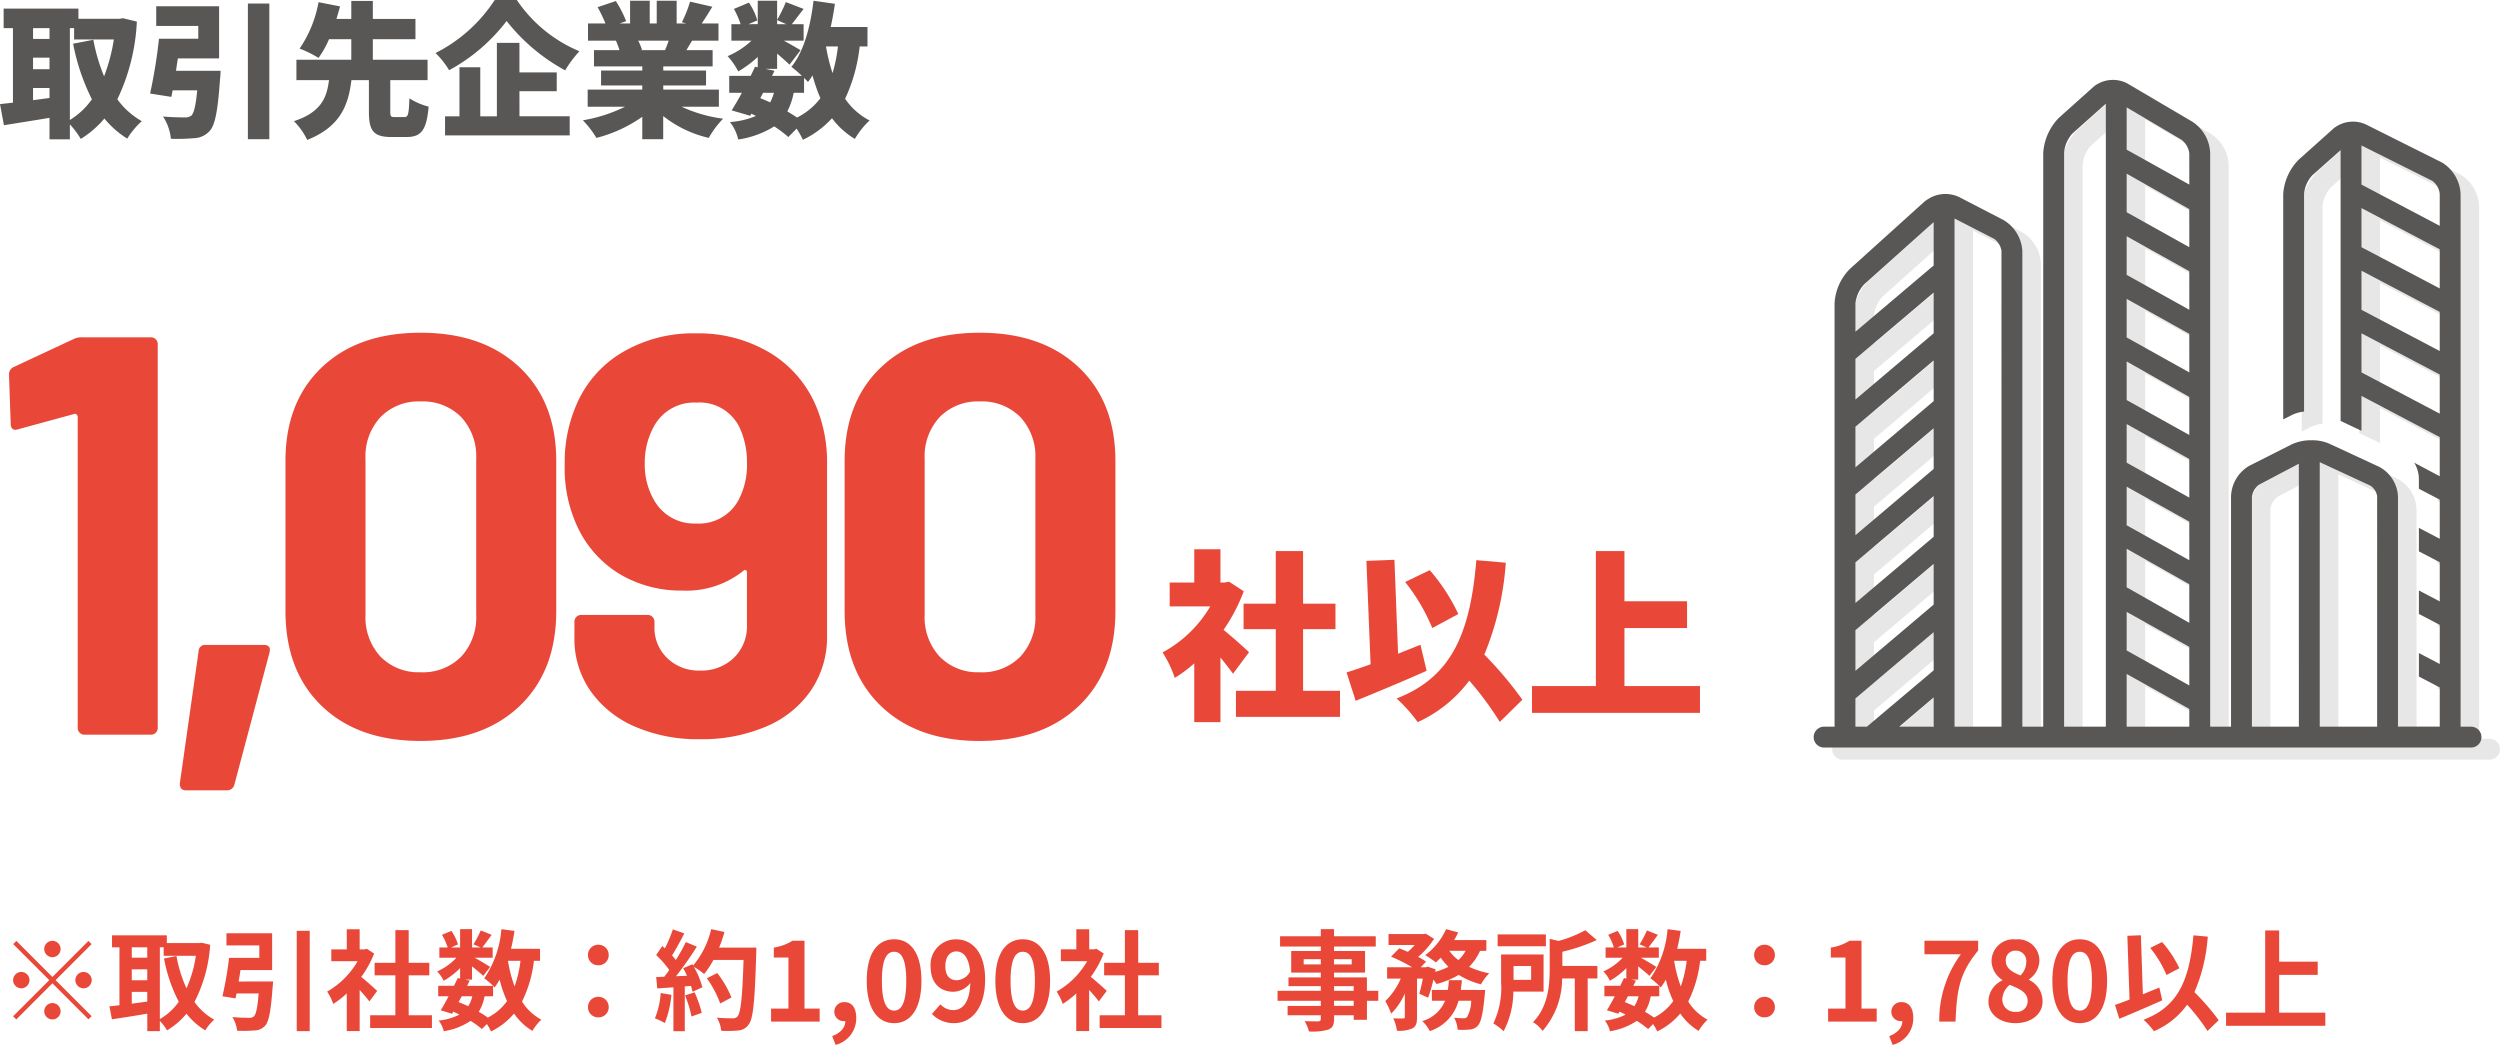 <svg xmlns="http://www.w3.org/2000/svg" width="274.759" height="114.836" viewBox="0 0 274.759 114.836">
  <g id="suppliers_sp" transform="translate(-50.24 -275.22)">
    <path id="パス_30294" data-name="パス 30294" d="M-20.32-5.76c-.4-.4-1.84-1.68-2.8-2.46a19.454,19.454,0,0,0,2.22-4.24l-1.62-1.06-.5.1h-.44v-3.66h-2.88v3.66h-2.7v2.62h4.46a13.524,13.524,0,0,1-5.24,5.06,12.519,12.519,0,0,1,1.34,2.8,15.261,15.261,0,0,0,2.14-1.6V1.92h2.88v-7.1c.52.64,1.02,1.28,1.38,1.78Zm5.94,4.24V-8.3h3.56v-2.8h-3.56v-5.78h-3v5.78h-3.54v2.8h3.54v6.78h-4.38V1.34h11.44V-1.52ZM2.68-9.96A20.58,20.58,0,0,0-.46-14.78l-2.7,1.3A21.227,21.227,0,0,1-.18-8.42ZM-1.48-6.58c-.8.32-1.64.66-2.46.98l-.4-10.32-3.08.12.46,11.36c-.98.36-1.88.66-2.64.9l1,3.12c2.3-.94,5.2-2.14,7.8-3.3ZM9.72-.54A40.825,40.825,0,0,0,5.54-5.5,32.351,32.351,0,0,0,7.9-15.6l-3.24-.28C4-7.88,1.96-3.02-4.1-.68a17.084,17.084,0,0,1,2.32,2.6A14.626,14.626,0,0,0,3.88-2.64,33.4,33.4,0,0,1,7.24,1.9Zm11.22-1.5V-8.42h6.88v-2.94H20.94v-5.52H17.8V-2.04H10.78V.9H29.24V-2.04Z" transform="translate(207.833 352.664)" fill="#e94738"/>
    <path id="パス_30296" data-name="パス 30296" d="M7.92-10.688h.464V-9.44h4.368A19.679,19.679,0,0,1,11.68-5.392,19.536,19.536,0,0,1,10.5-9.408l-2.224.432A23.43,23.43,0,0,0,10.34-2.864,8.335,8.335,0,0,1,7.92-.592ZM3.872-2.768V-4.112H5.68v1.1Zm0-4.672H5.68v1.264H3.872ZM5.68-10.688V-9.5H3.872v-1.184Zm8.08-1.088-.4.064H8.86v-1.12H.64v2.144H1.664V-2.5c-.512.064-.992.112-1.424.16L.672-.016C2.112-.256,3.92-.528,5.68-.832V1.536H7.92V-.112a9.706,9.706,0,0,1,1.2,1.6,10.9,10.9,0,0,0,2.592-2.24,10.387,10.387,0,0,0,2.512,2.208,8.806,8.806,0,0,1,1.6-1.92,8.558,8.558,0,0,1-2.688-2.4,22.152,22.152,0,0,0,2.144-8.544ZM19.584-6c.064-.448.128-.9.208-1.36H24.32v-5.728H17.408v2.16h4.624V-9.52h-4.32a57.035,57.035,0,0,1-.976,6.02l2.336.368.144-.72h2.7c-.16,1.68-.368,2.544-.656,2.784a1.133,1.133,0,0,1-.736.192c-.448,0-1.456-.016-2.368-.1a5.439,5.439,0,0,1,.864,2.448,19.568,19.568,0,0,0,2.512-.064A2.411,2.411,0,0,0,23.3.592c.592-.656.88-2.24,1.12-5.648.048-.3.064-.944.064-.944Zm7.9-7.392V1.52H29.84V-13.392ZM43.632-.912c-.432,0-.5-.064-.5-.624v-3.44h4.1v-2.24H41.216V-9.472H45.9V-11.7H41.216v-1.98H38.848v1.98H37.216c.144-.464.272-.928.4-1.376l-2.368-.464a13.148,13.148,0,0,1-2.08,5.1,12.526,12.526,0,0,1,2.08,1.024A10.411,10.411,0,0,0,36.4-9.472h2.448v2.256H32.816v2.24H36.4c-.24,1.824-.768,3.5-3.856,4.512A7.332,7.332,0,0,1,34,1.6c3.7-1.472,4.528-3.872,4.864-6.576h1.92V-1.52c0,2.08.464,2.8,2.48,2.8H44.9c1.616,0,2.224-.72,2.448-3.344a6.979,6.979,0,0,1-2.112-.912c-.064,1.792-.144,2.064-.56,2.064ZM54.608-13.776a16.78,16.78,0,0,1-6.5,5.824A9.522,9.522,0,0,1,49.6-6.064a19.816,19.816,0,0,0,6.32-5.408,20.754,20.754,0,0,0,6.432,5.424,12.556,12.556,0,0,1,1.568-2.1,15.476,15.476,0,0,1-6.88-5.632ZM57.328-3.76h4.1V-5.824h-4.1V-9.072h-2.48v8.08H53.024V-6.384H50.736V-.992H49.152V1.1h13.7V-1h-5.52Zm16.4-5.552a10.012,10.012,0,0,1-.4,1.04h-2.72L70.8-8.3a6.781,6.781,0,0,0-.416-1.008Zm5.52,7.264V-3.936H73.136v-.448h4.7V-6.032h-4.7V-6.48H78.56V-8.272H75.68c.192-.32.4-.672.624-1.04h2.9V-11.2H77.36c.352-.512.752-1.152,1.168-1.84L76.08-13.6a12.988,12.988,0,0,1-.9,2.256l.48.144H74.608v-2.5H72.416v2.5h-.768v-2.5h-2.16v2.5H68.336l.72-.256a12.1,12.1,0,0,0-1.136-2.208l-2,.672a16.713,16.713,0,0,1,.864,1.792h-1.92v1.888h3.072a9.973,9.973,0,0,1,.384,1.04h-2.8V-6.48h5.312v.448H66.3v1.648h4.528v.448h-6v1.888h4.1A16.686,16.686,0,0,1,64.3-.56a10.588,10.588,0,0,1,1.488,1.936,15.279,15.279,0,0,0,5.04-2.32V1.52h2.3V-1.024a12.679,12.679,0,0,0,5.008,2.4A10.2,10.2,0,0,1,79.712-.736a15.562,15.562,0,0,1-4.56-1.312Zm9.36-1.536V-5.216a5.383,5.383,0,0,1,.432.448,8.138,8.138,0,0,0,.5-.72,18.275,18.275,0,0,0,.864,2.5A7.306,7.306,0,0,1,87.84-.864c-.32-.208-.688-.448-1.072-.672a7.5,7.5,0,0,0,.7-2.048Zm-4.5,0H85.3a5.382,5.382,0,0,1-.416,1.056c-.352-.16-.72-.32-1.088-.464Zm8.224-5.088a16.606,16.606,0,0,1-.592,2.928,20.084,20.084,0,0,1-.72-2.928Zm-6.688-2.9,1.008.448h-1Zm9.936,2.9v-2.144H91.536c.192-.832.336-1.68.464-2.544l-2.352-.34c-.336,2.88-1.088,5.648-2.432,7.264a13.467,13.467,0,0,1,1.152.992h-3.28L85.36-6l-.992-.208h1.28v-1.68c.528.448,1.04.9,1.36,1.216l1.216-1.584c-.288-.192-1.136-.672-1.84-1.056H88.56V-11.12h-1.3c.368-.448.816-1.072,1.3-1.68l-1.952-.752a14.682,14.682,0,0,1-.96,1.952v-2.1H83.52v2.576H82.512l.96-.416a6.741,6.741,0,0,0-.928-1.952L80.9-12.8a9.583,9.583,0,0,1,.736,1.68H80.624v1.808h2.208a8.773,8.773,0,0,1-2.624,1.7,7.915,7.915,0,0,1,1.168,1.68A11.918,11.918,0,0,0,83.52-7.52v1.136l-.3-.064q-.216.48-.48,1.008H80.384v1.856h1.392c-.384.72-.784,1.392-1.12,1.936l2.032.592.128-.224c.176.08.336.16.512.24a8.871,8.871,0,0,1-2.864.672,4.859,4.859,0,0,1,.912,1.92A10.285,10.285,0,0,0,85.328.112,12.593,12.593,0,0,1,86.88,1.28l.912-.928a9.454,9.454,0,0,1,.688,1.232,10.425,10.425,0,0,0,3.2-2.368,8.792,8.792,0,0,0,2.512,2.272A9.131,9.131,0,0,1,95.808-.544,7.277,7.277,0,0,1,93.12-2.928a18.057,18.057,0,0,0,1.6-5.744Z" transform="translate(50 289)" fill="#595656"/>
    <g id="グループ_5474" data-name="グループ 5474" transform="translate(0 -10.293)">
      <path id="パス_30297" data-name="パス 30297" d="M142.248,71.215H141.1V12.671a4.287,4.287,0,0,0-2.007-3.44L130.837,5.1a3.408,3.408,0,0,0-3.67.344l-3.842,3.44a5.94,5.94,0,0,0-1.72,3.784V37.442l.8-.4a4.127,4.127,0,0,1,1.491-.459V12.671a3.416,3.416,0,0,1,.917-2.064l3.1-2.752V37.613l2.294,1.089V34.861l8.6,4.53v4.3L136,42.2a3.513,3.513,0,0,1,.516,1.777v1.089l2.294,1.2v4.3l-2.294-1.2v2.58l2.294,1.2v4.3l-2.294-1.2v2.58l2.294,1.2v4.3l-2.294-1.2v2.58l2.294,1.2v4.3h-4.59V45.927a3.9,3.9,0,0,0-2.064-3.268l-5.562-2.58a4.845,4.845,0,0,0-1.892-.344,5.088,5.088,0,0,0-2.179.459l-4.645,2.351a4.03,4.03,0,0,0-2.007,3.383V71.214h-2.294V8.14A4.287,4.287,0,0,0,111.57,4.7L104.461.514a3.408,3.408,0,0,0-3.67.344L96.95,4.3a6.086,6.086,0,0,0-1.72,3.842V71.213H92.936V18.92a4.249,4.249,0,0,0-2.064-3.383L86,13.014a3.528,3.528,0,0,0-3.039,0,5.234,5.234,0,0,0-.745.459l-8.2,7.4a5.8,5.8,0,0,0-1.72,3.842v46.5H71.147a1.147,1.147,0,0,0,0,2.294h71.1a1.147,1.147,0,1,0,0-2.294Zm-59.059,0H79.4L83.189,68Zm0-6.193L75.85,71.215H74.588v-3.1l8.6-7.282Zm0-7.225-8.6,7.282V60.607l8.6-7.282Zm0-7.454-8.6,7.282V53.153l8.6-7.282Zm0-7.454-8.6,7.282V45.7l8.6-7.282Zm0-7.454-8.6,7.282V38.245l8.6-7.282Zm0-7.454-8.6,7.282V30.79l8.6-7.282Zm0-7.454-8.6,7.282v-3.1a3.641,3.641,0,0,1,.975-2.122l7.626-6.823Zm7.454,50.688H85.482V15.367L89.84,17.6a2,2,0,0,1,.8,1.319Zm11.468,0H97.524V8.141a3.574,3.574,0,0,1,.917-2.122l3.67-3.268Zm9.174,0H104.4V65.423l6.881,3.842Zm0-4.53L104.4,62.843V58.6l6.881,3.842Zm0-6.881L104.4,55.9V51.662l6.881,3.9Zm0-6.881L104.4,49.082V44.839l6.881,3.842Zm0-6.881L104.4,42.2V37.958l6.881,3.842Zm0-6.881L104.4,35.32V31.077l6.881,3.9Zm0-6.881L104.4,28.44V24.2l6.881,3.842Zm0-6.881-6.885-3.84V17.316l6.881,3.842Zm0-6.881-6.885-3.84V10.435l6.881,3.9Zm0-6.881L104.4,7.8V3.153l6.021,3.555a2.223,2.223,0,0,1,.86,1.491Zm12.041,59.575h-5.161V45.928a2,2,0,0,1,.8-1.319l4.358-2.294Zm8.6,0H125.62V42.144l5.562,2.58a1.7,1.7,0,0,1,.745,1.147Zm6.881-34.4-8.6-4.53v-4.3l8.6,4.53Zm0-6.881-8.6-4.53V21.1l8.6,4.53Zm0-6.881-8.6-4.53v-4.3l8.6,4.53Zm0-6.881-8.6-4.53v-4.3l7.8,3.9a2.033,2.033,0,0,1,.8,1.434Z" transform="translate(181.605 295.494)" fill="#595656" opacity="0.142"/>
      <path id="パス_30298" data-name="パス 30298" d="M142.248,71.215H141.1V12.671a4.287,4.287,0,0,0-2.007-3.44L130.837,5.1a3.408,3.408,0,0,0-3.67.344l-3.842,3.44a5.94,5.94,0,0,0-1.72,3.784V37.442l.8-.4a4.127,4.127,0,0,1,1.491-.459V12.671a3.416,3.416,0,0,1,.917-2.064l3.1-2.752V37.613l2.294,1.089V34.861l8.6,4.53v4.3L136,42.2a3.513,3.513,0,0,1,.516,1.777v1.089l2.294,1.2v4.3l-2.294-1.2v2.58l2.294,1.2v4.3l-2.294-1.2v2.58l2.294,1.2v4.3l-2.294-1.2v2.58l2.294,1.2v4.3h-4.59V45.927a3.9,3.9,0,0,0-2.064-3.268l-5.562-2.58a4.845,4.845,0,0,0-1.892-.344,5.088,5.088,0,0,0-2.179.459l-4.645,2.351a4.03,4.03,0,0,0-2.007,3.383V71.214h-2.294V8.14A4.287,4.287,0,0,0,111.57,4.7L104.461.514a3.408,3.408,0,0,0-3.67.344L96.95,4.3a6.086,6.086,0,0,0-1.72,3.842V71.213H92.936V18.92a4.249,4.249,0,0,0-2.064-3.383L86,13.014a3.528,3.528,0,0,0-3.039,0,5.234,5.234,0,0,0-.745.459l-8.2,7.4a5.8,5.8,0,0,0-1.72,3.842v46.5H71.147a1.147,1.147,0,0,0,0,2.294h71.1a1.147,1.147,0,1,0,0-2.294Zm-59.059,0H79.4L83.189,68Zm0-6.193L75.85,71.215H74.588v-3.1l8.6-7.282Zm0-7.225-8.6,7.282V60.607l8.6-7.282Zm0-7.454-8.6,7.282V53.153l8.6-7.282Zm0-7.454-8.6,7.282V45.7l8.6-7.282Zm0-7.454-8.6,7.282V38.245l8.6-7.282Zm0-7.454-8.6,7.282V30.79l8.6-7.282Zm0-7.454-8.6,7.282v-3.1a3.641,3.641,0,0,1,.975-2.122l7.626-6.823Zm7.454,50.688H85.482V15.367L89.84,17.6a2,2,0,0,1,.8,1.319Zm11.468,0H97.524V8.141a3.574,3.574,0,0,1,.917-2.122l3.67-3.268Zm9.174,0H104.4V65.423l6.881,3.842Zm0-4.53L104.4,62.843V58.6l6.881,3.842Zm0-6.881L104.4,55.9V51.662l6.881,3.9Zm0-6.881L104.4,49.082V44.839l6.881,3.842Zm0-6.881L104.4,42.2V37.958l6.881,3.842Zm0-6.881L104.4,35.32V31.077l6.881,3.9Zm0-6.881L104.4,28.44V24.2l6.881,3.842Zm0-6.881-6.885-3.84V17.316l6.881,3.842Zm0-6.881-6.885-3.84V10.435l6.881,3.9Zm0-6.881L104.4,7.8V3.153l6.021,3.555a2.223,2.223,0,0,1,.86,1.491Zm12.041,59.575h-5.161V45.928a2,2,0,0,1,.8-1.319l4.358-2.294Zm8.6,0H125.62V42.144l5.562,2.58a1.7,1.7,0,0,1,.745,1.147Zm6.881-34.4-8.6-4.53v-4.3l8.6,4.53Zm0-6.881-8.6-4.53V21.1l8.6,4.53Zm0-6.881-8.6-4.53v-4.3l8.6,4.53Zm0-6.881-8.6-4.53v-4.3l7.8,3.9a2.033,2.033,0,0,1,.8,1.434Z" transform="translate(179.568 294.162)" fill="#595656"/>
    </g>
    <path id="パス_30301" data-name="パス 30301" d="M9.344-43.21a1.856,1.856,0,0,1,.936-.187H17.83a.722.722,0,0,1,.53.218.722.722,0,0,1,.218.53V-.472a.722.722,0,0,1-.218.53.722.722,0,0,1-.53.218h-7.3A.722.722,0,0,1,10,.058a.722.722,0,0,1-.218-.53v-34.19a.36.36,0,0,0-.125-.25.2.2,0,0,0-.25-.062L3.23-33.29l-.25.062q-.562,0-.562-.686l-.187-5.366a.883.883,0,0,1,.562-.873ZM21.7,6.391q-.749,0-.686-.811L23.07-8.9a.7.7,0,0,1,.811-.686h6.364q.811,0,.624.811L27,5.767a.822.822,0,0,1-.873.624ZM47.465.963Q40.6.963,36.609-2.874t-3.993-10.45V-29.8q0-6.489,3.993-10.294T47.465-43.9q6.863,0,10.887,3.806T62.376-29.8v16.471q0,6.613-4.024,10.45T47.465.963Zm0-7.549A5.906,5.906,0,0,0,51.926-8.3a6.33,6.33,0,0,0,1.653-4.586V-30.045a6.33,6.33,0,0,0-1.653-4.586,5.906,5.906,0,0,0-4.461-1.716,5.827,5.827,0,0,0-4.4,1.716,6.33,6.33,0,0,0-1.653,4.586v17.157A6.33,6.33,0,0,0,43.066-8.3,5.827,5.827,0,0,0,47.465-6.587ZM91.076-35.473a15.926,15.926,0,0,1,1.061,6.114V-10.58a10.4,10.4,0,0,1-1.747,5.958A11.247,11.247,0,0,1,85.461-.628a17.925,17.925,0,0,1-7.3,1.4,17.322,17.322,0,0,1-7.175-1.4A11.478,11.478,0,0,1,66.12-4.559a10.006,10.006,0,0,1-1.747-5.833v-1.747a.722.722,0,0,1,.218-.53.722.722,0,0,1,.53-.218h7.3a.722.722,0,0,1,.53.218.722.722,0,0,1,.218.53v.562a4.6,4.6,0,0,0,1.4,3.431,4.918,4.918,0,0,0,3.587,1.373,5.125,5.125,0,0,0,3.743-1.4,4.8,4.8,0,0,0,1.435-3.587v-5.8a.251.251,0,0,0-.125-.25.2.2,0,0,0-.25.062,10.021,10.021,0,0,1-6.738,2.184,13.14,13.14,0,0,1-6.707-1.716,11.921,11.921,0,0,1-4.648-4.96,15.12,15.12,0,0,1-1.56-7.175A15.841,15.841,0,0,1,64.56-35.91a12.279,12.279,0,0,1,5.022-5.8,15.275,15.275,0,0,1,8.142-2.121,15.211,15.211,0,0,1,8.267,2.215A12.523,12.523,0,0,1,91.076-35.473ZM77.724-22.933A4.953,4.953,0,0,0,82.4-25.491a8.294,8.294,0,0,0,.936-4.18,8.926,8.926,0,0,0-.811-3.806,4.864,4.864,0,0,0-4.742-2.745,5.023,5.023,0,0,0-4.742,2.745,8.191,8.191,0,0,0-.936,3.931,7.78,7.78,0,0,0,1.061,4.118A5.045,5.045,0,0,0,77.724-22.933Zm31.2,23.9q-6.863,0-10.856-3.837T94.07-13.325V-29.8q0-6.489,3.993-10.294T108.919-43.9q6.863,0,10.887,3.806T123.83-29.8v16.471q0,6.613-4.024,10.45T108.919.963Zm0-7.549A5.906,5.906,0,0,0,113.38-8.3a6.33,6.33,0,0,0,1.653-4.586V-30.045a6.33,6.33,0,0,0-1.653-4.586,5.906,5.906,0,0,0-4.461-1.716,5.827,5.827,0,0,0-4.4,1.716,6.33,6.33,0,0,0-1.653,4.586v17.157A6.33,6.33,0,0,0,104.521-8.3,5.827,5.827,0,0,0,108.919-6.587Z" transform="translate(48.998 355.689)" fill="#e94738"/>
    <path id="パス_30302" data-name="パス 30302" d="M6-7.08a.907.907,0,0,0,.9-.9.907.907,0,0,0-.9-.9.907.907,0,0,0-.9.9A.907.907,0,0,0,6-7.08ZM6-4.908,2.04-8.868l-.348.348,3.96,3.96L1.68-.588l.348.348L6-4.212,9.96-.252,10.308-.6,6.348-4.56l3.96-3.96L9.96-8.868ZM3.48-4.56a.907.907,0,0,0-.9-.9.907.907,0,0,0-.9.9.907.907,0,0,0,.9.9A.907.907,0,0,0,3.48-4.56Zm5.04,0a.907.907,0,0,0,.9.9.907.907,0,0,0,.9-.9.907.907,0,0,0-.9-.9A.907.907,0,0,0,8.52-4.56ZM6-2.04a.907.907,0,0,0-.9.9.907.907,0,0,0,.9.9.907.907,0,0,0,.9-.9A.907.907,0,0,0,6-2.04ZM17.808-8.172h.42v.936h3.54A13.611,13.611,0,0,1,20.736-3.66a14.471,14.471,0,0,1-1.1-3.552l-1.368.276a17,17,0,0,0,1.62,4.752A6.506,6.506,0,0,1,17.808-.276Zm-3.084,4.9h1.7V-2.2c-.576.072-1.152.156-1.7.228Zm0-2.472h1.7v1.2h-1.7Zm1.7-2.424v1.14h-1.7v-1.14Zm5.976-.5-.24.036H18.576v-.852H12.552v1.32h.816V-1.8c-.408.048-.78.084-1.1.12L12.54-.252c1.1-.168,2.508-.384,3.888-.624v1.92h1.38V-.084A5.708,5.708,0,0,1,18.6.96,8.221,8.221,0,0,0,20.736-.876,7.57,7.57,0,0,0,22.8.96a5.18,5.18,0,0,1,.984-1.176A6.6,6.6,0,0,1,21.612-2.16,15.928,15.928,0,0,0,23.34-8.448Zm4.068,4.26c.072-.408.144-.84.2-1.26h3.48V-9.708H25.128v1.332H28.74v1.368H25.416a37.957,37.957,0,0,1-.732,4.224l1.44.228q.054-.252.108-.54h2.436c-.132,1.572-.288,2.328-.54,2.532a.779.779,0,0,1-.54.144c-.324,0-1.092-.012-1.812-.084A3.58,3.58,0,0,1,26.3,1,15.353,15.353,0,0,0,28.188.972,1.629,1.629,0,0,0,29.376.456c.42-.468.636-1.632.828-4.284a5.382,5.382,0,0,0,.048-.588Zm6.384-5.568V1.044h1.428V-9.984Zm8.844,6.6c-.252-.24-1.176-1.068-1.752-1.536a11.647,11.647,0,0,0,1.416-2.568L40.56-8l-.252.06h-.54v-2.208H38.352v2.208h-1.7v1.3H39.54A8.964,8.964,0,0,1,36.192-3.3a5.719,5.719,0,0,1,.672,1.356A9.93,9.93,0,0,0,38.352-3.1v4.14h1.416V-3.48c.408.444.816.924,1.068,1.26ZM45.156-.7V-5.088h2.268v-1.38H45.156v-3.588H43.692v3.588h-2.28v1.38h2.28V-.7H40.92V.7h6.792V-.7Zm9.276-2.088V-3.936c.072.072.12.132.168.18a7.612,7.612,0,0,0,.552-.864,12.7,12.7,0,0,0,.816,2.364A5.9,5.9,0,0,1,53.856-.444a11.176,11.176,0,0,0-1-.636,4.85,4.85,0,0,0,.636-1.7Zm-3.444,0h1.164A3.649,3.649,0,0,1,51.7-1.692C51.348-1.86,51-2,50.64-2.148Zm6.456-3.9a12.84,12.84,0,0,1-.648,2.82,15.142,15.142,0,0,1-.732-2.82Zm2.148,0V-8H56.4c.156-.636.288-1.3.384-1.968l-1.44-.192a11.112,11.112,0,0,1-1.884,5.4,8.32,8.32,0,0,1,.972.828H51.576l.288-.576-.516-.108h.768V-6.072c.468.372.972.792,1.236,1.044l.756-.984c-.264-.18-1.116-.684-1.692-1.008h1.968V-8.148h-1.14c.288-.372.66-.876,1.032-1.392l-1.2-.48a11.591,11.591,0,0,1-.8,1.524l.792.348h-.948v-2.016H50.808v2.016H49.8l.768-.336a5.113,5.113,0,0,0-.72-1.488l-1.032.432a6.393,6.393,0,0,1,.624,1.392h-.912V-7.02H50.4a6.375,6.375,0,0,1-2.112,1.5,4.317,4.317,0,0,1,.72,1.032,8.649,8.649,0,0,0,1.8-1.392v1.152l-.264-.06c-.12.264-.264.552-.408.852H48.4v1.152h1.14c-.3.576-.6,1.116-.864,1.536l1.248.384.132-.228a6.92,6.92,0,0,1,.672.324,6.306,6.306,0,0,1-2.28.648,3.152,3.152,0,0,1,.564,1.176A7.362,7.362,0,0,0,51.96-.084a11.372,11.372,0,0,1,1.248.9l.54-.552a5.419,5.419,0,0,1,.456.816A7.794,7.794,0,0,0,56.736-.888,6.513,6.513,0,0,0,58.752,1.02a5.51,5.51,0,0,1,.984-1.236,5.632,5.632,0,0,1-2.124-1.992A13.5,13.5,0,0,0,58.92-6.684ZM66-6.192a1.112,1.112,0,0,0,1.14-1.116A1.117,1.117,0,0,0,66-8.448a1.117,1.117,0,0,0-1.14,1.14A1.112,1.112,0,0,0,66-6.192ZM66-.468a1.112,1.112,0,0,0,1.14-1.116A1.117,1.117,0,0,0,66-2.724a1.117,1.117,0,0,0-1.14,1.14A1.112,1.112,0,0,0,66-.468Zm6.852-2.676A8.725,8.725,0,0,1,72.216-.36a7.054,7.054,0,0,1,1.092.516,11.1,11.1,0,0,0,.72-3.1Zm2.676.264a12.213,12.213,0,0,1,.708,2.316l1.128-.4a13.685,13.685,0,0,0-.78-2.256Zm3.744-5.256a13.762,13.762,0,0,0,.588-1.716L78.4-10.164a9.555,9.555,0,0,1-1.98,4l-.084-.144-1.008.444c.144.252.288.54.42.828l-1.212.048a38.631,38.631,0,0,0,2.292-3.252l-1.212-.5a18.764,18.764,0,0,1-1.1,1.968c-.12-.156-.264-.336-.42-.5.432-.672.924-1.6,1.356-2.424l-1.26-.444a15.862,15.862,0,0,1-.876,2.088l-.288-.252-.672.984a11.305,11.305,0,0,1,1.44,1.644c-.18.264-.372.516-.552.744l-.888.036.12,1.248,1.776-.12V1.056H75.5V-3.876l.684-.048a6.531,6.531,0,0,1,.168.648l1.08-.5A9.557,9.557,0,0,0,76.5-6.024a9.169,9.169,0,0,1,1.128.792,9.887,9.887,0,0,0,1.02-1.548H81.96c-.132,4.092-.312,5.844-.672,6.216a.592.592,0,0,1-.5.2c-.324,0-1.008,0-1.764-.072a3.411,3.411,0,0,1,.48,1.44A11.455,11.455,0,0,0,81.372.972a1.487,1.487,0,0,0,1.152-.66c.5-.636.672-2.532.828-7.788.012-.18.012-.66.012-.66Zm1.356,5.484a11.286,11.286,0,0,0-1.56-2.688l-1.14.576a11.336,11.336,0,0,1,1.464,2.772ZM84.984,0h5.34V-1.428H88.656V-8.892H87.348a5.54,5.54,0,0,1-2.064.756v1.092h1.608v5.616H84.984Zm7.092,2.556A3.014,3.014,0,0,0,94.344-.4c0-1.092-.456-1.74-1.272-1.74a1.061,1.061,0,0,0-1.14,1.044,1.036,1.036,0,0,0,1.1,1.044h.108c.012.672-.5,1.3-1.44,1.644ZM98.508.168c1.812,0,3-1.584,3-4.644s-1.188-4.572-3-4.572S95.5-7.548,95.5-4.476,96.7.168,98.508.168Zm0-1.38c-.768,0-1.344-.768-1.344-3.264s.576-3.2,1.344-3.2,1.332.72,1.332,3.2S99.276-1.212,98.508-1.212Zm5.628-4.872c0-1.092.54-1.632,1.2-1.632.756,0,1.368.6,1.524,2.208a1.744,1.744,0,0,1-1.464.96C104.628-4.548,104.136-5.04,104.136-6.084ZM105.1.168c1.764,0,3.408-1.452,3.408-4.812,0-3.084-1.512-4.4-3.192-4.4a2.783,2.783,0,0,0-2.8,2.964c0,1.884,1.068,2.8,2.544,2.8a2.494,2.494,0,0,0,1.824-.96c-.084,2.22-.9,2.976-1.9,2.976a1.971,1.971,0,0,1-1.392-.636L102.66-.84A3.331,3.331,0,0,0,105.1.168Zm7.548,0c1.812,0,3-1.584,3-4.644s-1.188-4.572-3-4.572-3.012,1.5-3.012,4.572S110.832.168,112.644.168Zm0-1.38c-.768,0-1.344-.768-1.344-3.264s.576-3.2,1.344-3.2,1.332.72,1.332,3.2S113.412-1.212,112.644-1.212Zm9.228-2.172c-.252-.24-1.176-1.068-1.752-1.536a11.647,11.647,0,0,0,1.416-2.568l-.8-.516-.252.06h-.54v-2.208h-1.416v2.208h-1.7v1.3h2.892A8.964,8.964,0,0,1,116.364-3.3a5.719,5.719,0,0,1,.672,1.356A9.93,9.93,0,0,0,118.524-3.1v4.14h1.416V-3.48c.408.444.816.924,1.068,1.26ZM125.328-.7V-5.088H127.6v-1.38h-2.268v-3.588h-1.464v3.588h-2.28v1.38h2.28V-.7h-2.772V.7h6.792V-.7Zm23.688-1.032h-2.16v-.564h2.16ZM146.856-3.9h2.16v.516h-2.16ZM143.52-6.288v-.576H145.4v.576Zm5.28-.576v.576h-1.944v-.576Zm2.916,3.48h-1.248V-4.86h-3.612v-.528h3.408V-7.764h-3.408v-.492h4.584V-9.384h-4.584v-.78H145.4v.78h-4.476v1.128H145.4v.492h-3.252v2.376H145.4v.528h-3.552v.96H145.4v.516h-4.752v1.092H145.4v.564h-3.648V-.7H145.4v.372c0,.216-.072.288-.3.3-.192,0-.9,0-1.476-.024A4.4,4.4,0,0,1,144.1,1.08a6.32,6.32,0,0,0,2.124-.2c.468-.2.636-.492.636-1.2V-.7h2.16V-.2h1.452V-2.292h1.248Zm9.072-.1c.048-.348.084-.708.12-1.068H159.48a10.018,10.018,0,0,1-.12,1.068h-1.752v1.188h1.452A3.847,3.847,0,0,1,156.552-.06a4.036,4.036,0,0,1,.828,1.1,4.794,4.794,0,0,0,3.156-3.336h1.392A3.653,3.653,0,0,1,161.472-.5a.489.489,0,0,1-.384.132,10.163,10.163,0,0,1-1.032-.06,3.147,3.147,0,0,1,.384,1.32,9.169,9.169,0,0,0,1.344-.024,1.319,1.319,0,0,0,.876-.42c.348-.384.564-1.308.756-3.384.024-.168.048-.54.048-.54Zm.528-4.3a3.647,3.647,0,0,1-.792,1.02,4.705,4.705,0,0,1-1-1.02Zm2.28,0V-8.964h-3.54a8.046,8.046,0,0,0,.444-.84l-1.332-.36a7.154,7.154,0,0,1-2.292,2.856,10.479,10.479,0,0,1,1.164.8,7.145,7.145,0,0,0,.54-.516,6.785,6.785,0,0,0,.852,1,7.27,7.27,0,0,1-1.464.552l.048-.276-.864-.288-.192.06h-.576l.588-.612a6.715,6.715,0,0,0-.876-.528,8.957,8.957,0,0,0,1.752-1.98l-.912-.576-.216.048h-3.876v1.2h2.88a7.494,7.494,0,0,1-.756.756c-.324-.144-.66-.276-.948-.384l-.9.912a17.408,17.408,0,0,1,2.316,1.164h-2.748v1.248h1.5a7.54,7.54,0,0,1-1.7,2.472,8,8,0,0,1,.648,1.38,7.271,7.271,0,0,0,1.5-2.22V-.528c0,.144-.048.168-.192.18s-.636,0-1.08-.012A4.754,4.754,0,0,1,153.768,1,3.539,3.539,0,0,0,155.46.744c.42-.216.516-.6.516-1.248V-4.728h.636a15.641,15.641,0,0,1-.384,1.656l.96.444a14.009,14.009,0,0,0,.588-2,4.543,4.543,0,0,1,.336.5,9.605,9.605,0,0,0,2.448-1.008A8.643,8.643,0,0,0,163.008-4.1a5.481,5.481,0,0,1,.9-1.212,9.338,9.338,0,0,1-2.208-.708,5.9,5.9,0,0,0,1.2-1.752Zm6.54-1.8h-5.3v1.3h5.3Zm-1.62,3.468v1.524h-1.932V-6.108ZM169.884-3.3V-7.38h-4.668v3.048A9.068,9.068,0,0,1,164.364.2a6.183,6.183,0,0,1,1.128.852A9.428,9.428,0,0,0,166.56-3.3ZM175.8-6.12h-3.852V-7.68a19.992,19.992,0,0,0,3.78-1.284l-1.26-1.08a13.463,13.463,0,0,1-2.928,1.176l-.984-.228v3.312c0,1.776-.168,4.152-1.836,5.844a3.526,3.526,0,0,1,1.056.96,8.79,8.79,0,0,0,2.148-5.76h1.392V1.044h1.416V-4.74H175.8Zm6.8,3.336V-3.936c.072.072.12.132.168.18a7.616,7.616,0,0,0,.552-.864,12.7,12.7,0,0,0,.816,2.364,5.9,5.9,0,0,1-2.112,1.812,11.177,11.177,0,0,0-1-.636,4.85,4.85,0,0,0,.636-1.7Zm-3.444,0h1.164a3.648,3.648,0,0,1-.456,1.092c-.348-.168-.7-.312-1.056-.456Zm6.456-3.9a12.84,12.84,0,0,1-.648,2.82,15.141,15.141,0,0,1-.732-2.82Zm2.148,0V-8h-3.192c.156-.636.288-1.3.384-1.968l-1.44-.192a11.112,11.112,0,0,1-1.884,5.4,8.321,8.321,0,0,1,.972.828h-2.856l.288-.576-.516-.108h.768V-6.072c.468.372.972.792,1.236,1.044l.756-.984c-.264-.18-1.116-.684-1.692-1.008h1.968V-8.148h-1.14c.288-.372.66-.876,1.032-1.392l-1.2-.48a11.591,11.591,0,0,1-.8,1.524l.792.348h-.948v-2.016H178.98v2.016h-1.008l.768-.336a5.112,5.112,0,0,0-.72-1.488l-1.032.432a6.393,6.393,0,0,1,.624,1.392H176.7V-7.02h1.872a6.374,6.374,0,0,1-2.112,1.5,4.317,4.317,0,0,1,.72,1.032,8.649,8.649,0,0,0,1.8-1.392v1.152l-.264-.06c-.12.264-.264.552-.408.852h-1.74v1.152h1.14c-.3.576-.6,1.116-.864,1.536l1.248.384.132-.228a6.92,6.92,0,0,1,.672.324,6.306,6.306,0,0,1-2.28.648,3.152,3.152,0,0,1,.564,1.176,7.362,7.362,0,0,0,2.952-1.14,11.372,11.372,0,0,1,1.248.9l.54-.552a5.419,5.419,0,0,1,.456.816,7.794,7.794,0,0,0,2.532-1.968,6.513,6.513,0,0,0,2.016,1.908,5.511,5.511,0,0,1,.984-1.236,5.632,5.632,0,0,1-2.124-1.992,13.5,13.5,0,0,0,1.308-4.476Zm6.408.492a1.112,1.112,0,0,0,1.14-1.116,1.117,1.117,0,0,0-1.14-1.14,1.117,1.117,0,0,0-1.14,1.14A1.112,1.112,0,0,0,194.172-6.192Zm0,5.724a1.112,1.112,0,0,0,1.14-1.116,1.117,1.117,0,0,0-1.14-1.14,1.117,1.117,0,0,0-1.14,1.14A1.112,1.112,0,0,0,194.172-.468ZM201.156,0h5.34V-1.428h-1.668V-8.892H203.52a5.54,5.54,0,0,1-2.064.756v1.092h1.608v5.616h-1.908Zm7.092,2.556A3.014,3.014,0,0,0,210.516-.4c0-1.092-.456-1.74-1.272-1.74a1.061,1.061,0,0,0-1.14,1.044,1.036,1.036,0,0,0,1.1,1.044h.108c.012.672-.5,1.3-1.44,1.644ZM213.372,0h1.788c.144-3.48.42-5.292,2.484-7.812v-1.08h-5.9V-7.4h4A12.255,12.255,0,0,0,213.372,0Zm8.364.168c1.8,0,2.988-1.032,2.988-2.376a2.583,2.583,0,0,0-1.488-2.376v-.06a2.586,2.586,0,0,0,1.14-2.028,2.331,2.331,0,0,0-2.58-2.364A2.407,2.407,0,0,0,219.12-6.7,2.53,2.53,0,0,0,220.3-4.584v.06a2.57,2.57,0,0,0-1.524,2.316C218.772-.816,220.044.168,221.736.168Zm.564-5.244c-.936-.372-1.62-.78-1.62-1.62a1.033,1.033,0,0,1,1.08-1.1,1.131,1.131,0,0,1,1.176,1.236A2.127,2.127,0,0,1,222.3-5.076Zm-.516,4A1.361,1.361,0,0,1,220.3-2.4a2.135,2.135,0,0,1,.816-1.644c1.152.468,1.968.852,1.968,1.776A1.158,1.158,0,0,1,221.784-1.08ZM228.816.168c1.812,0,3-1.584,3-4.644s-1.188-4.572-3-4.572-3.012,1.5-3.012,4.572S227,.168,228.816.168Zm0-1.38c-.768,0-1.344-.768-1.344-3.264s.576-3.2,1.344-3.2,1.332.72,1.332,3.2S229.584-1.212,228.816-1.212ZM239.76-5.868a12.235,12.235,0,0,0-1.9-2.88l-1.3.648a12.229,12.229,0,0,1,1.788,2.976Zm-2.2,2.124c-.6.24-1.212.492-1.812.744l-.216-6.492-1.488.06.24,7.008c-.6.24-1.14.432-1.6.588l.48,1.524c1.356-.564,3.132-1.32,4.716-2.028ZM244.08-.156a26.171,26.171,0,0,0-2.664-3.084,18.549,18.549,0,0,0,1.464-6.1l-1.572-.144c-.444,4.932-1.68,7.836-5.484,9.276a8.389,8.389,0,0,1,1.14,1.26,8.568,8.568,0,0,0,3.648-2.916,22.015,22.015,0,0,1,2.244,2.892Zm6.648-.828V-5.136h4.236V-6.588h-4.236V-10.02h-1.536V-.984h-4.3V.456H255.8V-.984Z" transform="translate(50 387.5)" fill="#e94738"/>
  </g>
</svg>
